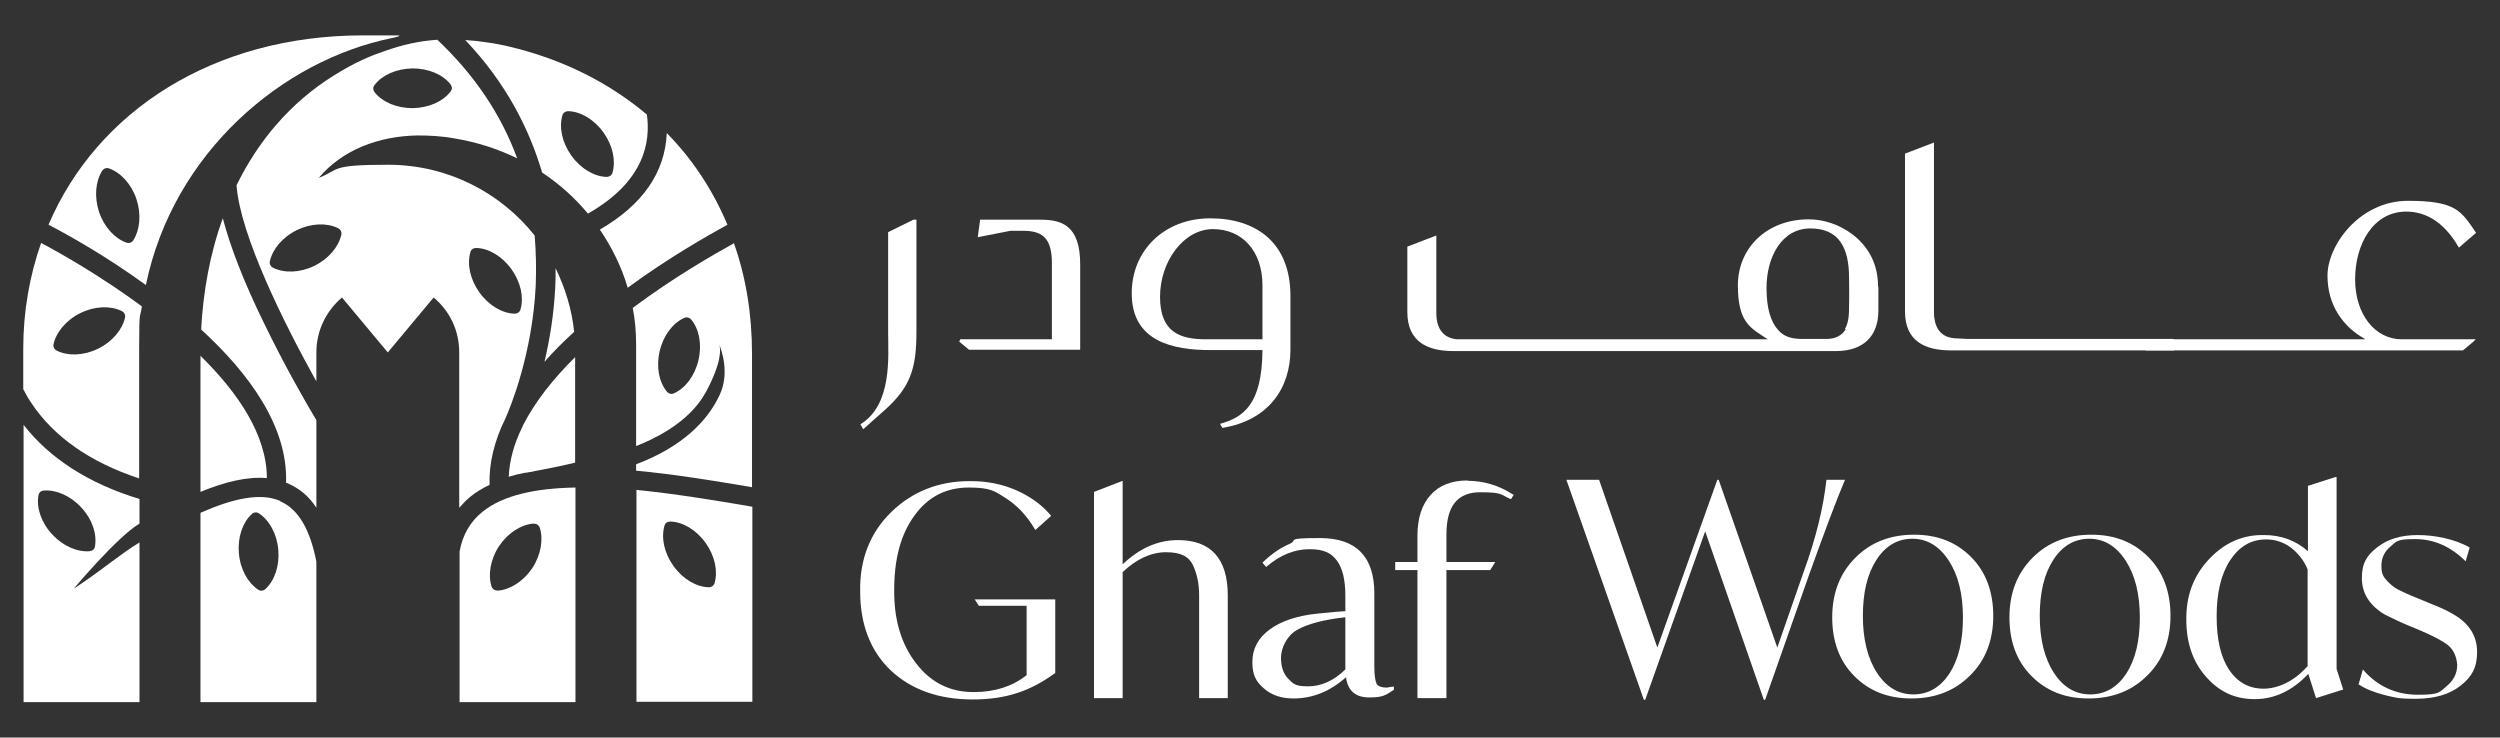 <?xml version="1.0" encoding="UTF-8"?>
<svg id="Layer_1" xmlns="http://www.w3.org/2000/svg" version="1.1" viewBox="0 0 742 218.9">
  <rect x="0" y="0" width="742" height="218.9" fill="#333333" stroke="none"/>
  <!-- Generator: Adobe Illustrator 29.1.0, SVG Export Plug-In . SVG Version: 2.1.0 Build 142)  -->
  <defs>
    <style>
      .st0 {
        fill: #fff;
      }
    </style>
  </defs>
  <path class="st0" d="M207.3,106.9c-1.1,4.7-3.9,8.3-7.2,9.8-.8.4-1.6.2-2.2-.5-2.3-2.8-3.2-7.3-2.1-12,1.1-4.7,3.9-8.3,7.2-9.8.8-.4,1.6-.2,2.2.5,2.3,2.8,3.2,7.3,2.1,12M218,72.1c-6.3,3.5-18.2,10.3-30.2,19.3.7,3.5,1,7.2,1,10.9,0,1.2,0,2.4,0,3.6v26.5c13.1-5.2,18.3-11.7,20.7-16,4.8-9,4.4-12.8,4-14.1.7,1.8,3.1,8.5.1,14.9-3.5,7.6-11,15.4-24.8,20.6v1.9c10.9,1,22.6,2.9,34.4,4.9,0-21,0-39.3,0-39.6,0-11.7-1.8-22.8-5.4-32.9"/>
  <path class="st0" d="M39.6,71.3c-.5.7-1.3,1-2.1.7-3.4-1.2-6.6-4.6-8.1-9.1-1.5-4.6-1-9.1.9-12.2.5-.7,1.3-1,2.1-.7,3.4,1.2,6.6,4.6,8.1,9.1,1.5,4.6,1,9.1-.9,12.2M117.9,10.5h-10.1c-44.5,0-79,22.5-93.4,56.2,6,3.1,17.2,9.4,28.9,17.9C51.4,45.3,83.8,17.9,116.3,11.3c1.5-.3,3.3-.8,1.5-.8"/>
  <path class="st0" d="M79.2,141.9c0-12.8-8.6-25.4-19.7-36.3v40.4c7.2-3,13.9-4.6,19.7-4.1"/>
  <path class="st0" d="M66.2,64.6c-3.9,10.6-5.9,22-6.5,33.2,14.2,13,25.8,28.8,25.2,45.5.2,0,.4.1.6.2,3.4,1.5,6.2,3.8,8.4,7.2v-26c-3.2-5.3-9.6-16.5-15.5-28.7-6.1-12.4-10.1-22.9-12.3-31.3"/>
  <path class="st0" d="M170.4,98.4c-.7-6.7-2.7-13-5.5-18.8,0,1.9,0,3.7-.1,5.5-.4,8.4-1.7,15.9-3.2,22.3,2.6-3,5.6-6,8.9-9"/>
  <path class="st0" d="M157.4,140.1l1.4-.3c4.3-.8,8.3-1.6,11.9-2.5v-31.3c-6.4,6.3-11.9,13.2-15.5,20.3-.2.4-.3.7-.3.7h0c-2.3,4.7-3.7,9.6-3.9,14.5,1.6-.5,3.2-.9,4.9-1.2h0s.2,0,.2,0c.4,0,.8-.2,1.3-.2"/>
  <path class="st0" d="M178,68.1c3.6,5.3,6.5,11.1,8.3,17.3,12.1-8.9,23.6-15.4,29.6-18.7-4.3-10.2-10.3-19.4-18-27.2-.5,11.7-7.2,21.3-19.8,28.6"/>
  <path class="st0" d="M78.8,174.8c-.6.6-1.5.7-2.2.2-3-2-5.3-6-5.7-10.8-.4-4.8,1.1-9.1,3.8-11.6.6-.6,1.5-.7,2.2-.2,3,2,5.3,6,5.7,10.8.4,4.8-1.1,9.1-3.8,11.6M83.2,148.7c-5.9-2.6-14.2-.7-23.7,3.5v56.2h34.4v-41.7c-1.9-9.7-5.4-15.6-10.7-17.9"/>
  <path class="st0" d="M181.8,51.2c-.2.8-.9,1.3-1.8,1.3-3.6-.1-7.6-2.4-10.4-6.3-2.8-3.9-3.7-8.4-2.7-11.9.2-.8.9-1.3,1.8-1.3,3.6.1,7.6,2.4,10.4,6.3,2.8,3.9,3.7,8.4,2.7,11.9M192,34c-11.2-9.4-25-16.5-41.4-20.3-1.7-.4-4.3-.9-6.7-1.2-1.9-.3-3.8-.5-5.8-.6,12.1,12.7,19,26.4,22.8,39.3,5.1,3.4,9.7,7.5,13.6,12.2,16.9-9.6,18.6-21.4,17.5-29.4"/>
  <path class="st0" d="M37.1,94.3c-.8,3.5-3.7,7.1-8,9.2-4.3,2.1-8.9,2.2-12.2.6-.8-.4-1.2-1.2-1-2,.8-3.5,3.7-7.1,8-9.2,4.3-2.1,8.9-2.2,12.2-.6.8.4,1.2,1.2,1,2M42.2,91c-11.9-8.8-23.6-15.5-30-18.9-3.4,9.7-5.3,20.3-5.3,31.4v12c.7,1.4,1.5,2.8,2.4,4.1,6.7,10.1,17.5,17.6,32,22.4,0-12.7,0-26,0-38.6s.3-8.4.8-12.5"/>
  <path class="st0" d="M11.4,147.1c.1-.9.8-1.5,1.6-1.5,3.6-.3,7.9,1.5,11.1,5,3.3,3.5,4.7,7.9,4.1,11.5-.1.9-.8,1.4-1.6,1.5-3.6.3-7.9-1.5-11.1-5-3.3-3.5-4.7-7.9-4.1-11.5M41.4,161c-5.6,3.4-11.4,8.3-17.1,12.1l-2.4,1.6s12.9-15.4,19.5-19.3v-7.3c-15.1-4.6-26.6-12-34.4-22v82.3h34.4s0-21.2,0-47.4"/>
  <path class="st0" d="M158,168.6c-2.7,4-6.6,6.4-10.2,6.7-.9,0-1.6-.4-1.9-1.2-1.1-3.4-.4-8,2.2-12,2.7-4,6.6-6.4,10.2-6.7.9,0,1.6.4,1.9,1.2,1.1,3.4.4,8-2.2,12M143.2,151.9c-3.6,2.9-5.9,6.8-6.8,11.8v44.7h34.4v-63.7c-11.7.2-21.4,2.2-27.6,7.2"/>
  <path class="st0" d="M212.1,173c-.2.8-.9,1.3-1.8,1.3-3.6-.1-7.6-2.4-10.4-6.3-2.8-3.9-3.7-8.4-2.7-11.9.2-.9.9-1.3,1.8-1.3,3.6.1,7.6,2.4,10.4,6.3,2.8,3.9,3.7,8.4,2.7,11.9M188.9,145.5v62.8h34.4s0-30.1,0-57.9c-11.6-2-23.4-3.9-34.4-5"/>
  <path class="st0" d="M154.5,91.8c-.2.8-.9,1.3-1.8,1.3-3.6-.1-7.6-2.4-10.4-6.3-2.8-3.9-3.7-8.4-2.7-11.9.2-.9.9-1.3,1.8-1.3,3.6.1,7.6,2.4,10.4,6.3,2.8,3.9,3.7,8.4,2.7,11.9M101.3,69.7c-.8,3.5-3.7,7.1-8,9.2-4.3,2.1-8.9,2.2-12.2.6-.8-.4-1.2-1.2-1-2,.8-3.5,3.7-7.1,8-9.2,4.3-2.1,8.9-2.2,12.2-.6.8.4,1.2,1.2,1,2M111.2,25.2c2.2-2.9,6.4-4.8,11.2-4.9,4.8,0,9,1.8,11.3,4.7.5.7.6,1.5,0,2.2-2.2,2.9-6.4,4.8-11.2,4.9-4.8,0-9-1.8-11.3-4.7-.5-.7-.6-1.5,0-2.2M158.7,69.9c-10.2-12.8-25.9-21-43.5-21s-14.2,1.4-20.6,3.9h0c7-8.3,17.7-12.4,29.3-12.6h0c3.6,0,7.4.2,11.1.9,6.6,1.1,12.8,3.1,18.5,5.9-4.8-13.1-12.7-24.8-23.7-35.2-5.7.4-10.3,1.5-15.5,3.3-4.4,1.5-8.8,3.3-15.2,7.3-13,8.1-22.5,19.5-28.9,32.6,1.1,14.8,14,40.8,23.7,58.2v-8.6c0-6.6,3-12.4,7.6-16.3l13.6,16.3,13.6-16.3c4.7,3.9,7.6,9.7,7.6,16.3v46.1c1-1.1,2-2.2,3.2-3.2,1.7-1.4,3.7-2.6,5.8-3.6-.2-6.4,1.4-13,4.7-19.7,1.4-3.1,8-19,9-39.4.2-5,.1-9.9-.3-14.7"/>
  <path class="st0" d="M255.4,125.9c9.5-5.8,8.2-20.3,8.2-27v-30l7.5-3.7h.9v33.3c0,10.9-1.8,16.4-9.4,23.2-3.1,2.7-5.9,5.3-6.4,5.7l-.8-1.4Z"/>
  <path class="st0" d="M320.5,103.8h-32.9l-2.9-2.4.3-.7h27.2v-22.7c0-7.8-3.3-9.5-8.6-9.5h-3.7l-9.7,1.9.7-5.2h17.8c6.5,0,11.9,1.7,11.9,13.3v25.3Z"/>
  <path class="st0" d="M374.7,100.6v-15.9c0-10.2-6-16.7-14.7-16.7s-15.7,9.6-15.7,20.1,5.9,12.6,13.6,12.6h16.9ZM335.9,87c0-12.6,9.6-22.2,23.3-22.2s23.8,7.3,23.8,23v16c0,11.5-6.6,21-20.2,23.2l-.7-1.2c6.8-1.9,12.5-5.6,12.6-21.9h-15.5c-11,0-23.3-2.5-23.3-16.8"/>
  <path class="st0" d="M701.9,100.6c-6.3-3.5-11.1-9.8-11.1-18.8s9.5-22.2,23.9-22.2,15.8,3.1,20.2,9.5l-5.1,4.4c-4-7-9.3-10.7-15.6-10.7-9.8,0-15.2,9.6-15.2,20.1s6,17.8,13.8,17.8h22l-.8.8-3,2.5h-93.9c-.6,0-.9-.6-.9-1.1v-1.3c0-.6.4-.9.9-.9h64.7Z"/>
  <path class="st0" d="M645.1,100.6h-60.9l-4.1-.2c-3.9-.3-6.1-2.9-6.1-7.8v-50.3l-8.6,3.3v46.8c0,8.8,5.8,11.6,13.7,11.6h66.1"/>
  <path class="st0" d="M547.8,97.7c-1.1,1.9-3.1,2.9-5.7,2.9h-7c-2.8,0-5.4-.4-7.3-2.6-2.2-2.4-3.5-6.4-3.5-12.5,0-9.2,4.5-17.7,13-17.7s11.5,5.7,11.5,14.7c0,2.7.1,5.4,0,8.1,0,2.3,0,4.9-1.2,7M557.4,85s0,0,0,0c0-7.1-3.2-12-7.4-15.3-4.2-3.2-8.9-4.6-13.2-4.6-12.4,0-21,8.5-21,19.6s3.8,12.7,8.9,16h-92.2c-3.9-.3-6.2-2.9-6.2-7.8v-23l-8.6,3.3v19.4c0,8.8,5.9,11.6,13.7,11.6h85.4s24.7,0,24.7,0h3.4c8,0,12.6-4.3,12.6-12v-7Z"/>
  <path class="st0" d="M542.1,142.4h5.5c-2.6,6.1-6.1,15.5-10.6,28l-13.1,37.3h-.4l-17.4-50-17.8,50h-.4l-23-65.3h9.7l17.3,49.8,17.8-49.8h.4l17.4,49.8,7.8-22.4c3.7-10.1,5.9-19.3,6.8-27.5"/>
  <path class="st0" d="M582.6,183.3c0-7-1.4-12.6-4.2-16.9-2.8-4.3-6.4-6.5-10.8-6.5s-8,2.1-10.7,6.3c-2.7,4.2-4,9.7-4,16.6s1.4,12.6,4.2,16.9c2.8,4.3,6.4,6.4,10.8,6.4s8-2.1,10.7-6.2c2.7-4.2,4-9.7,4-16.6M543.8,183.3c0-7.3,2.3-13.2,6.9-17.8,4.6-4.6,10.4-6.8,17.4-6.8s12.5,2.2,16.9,6.6c4.4,4.4,6.6,10.3,6.6,17.5s-2.3,13.2-6.9,17.7c-4.6,4.6-10.4,6.8-17.4,6.8s-12.5-2.2-16.9-6.6c-4.4-4.4-6.6-10.2-6.6-17.5"/>
  <path class="st0" d="M635.1,183.3c0-7-1.4-12.6-4.2-16.9-2.8-4.3-6.4-6.5-10.8-6.5s-8,2.1-10.7,6.3c-2.7,4.2-4,9.7-4,16.6s1.4,12.6,4.2,16.9c2.8,4.3,6.4,6.4,10.8,6.4s8-2.1,10.7-6.2c2.7-4.2,4-9.7,4-16.6M596.4,183.3c0-7.3,2.3-13.2,6.9-17.8,4.6-4.6,10.4-6.8,17.4-6.8s12.5,2.2,16.9,6.6c4.4,4.4,6.6,10.3,6.6,17.5s-2.3,13.2-6.9,17.7c-4.6,4.6-10.4,6.8-17.4,6.8s-12.5-2.2-16.9-6.6c-4.4-4.4-6.6-10.2-6.6-17.5"/>
  <path class="st0" d="M684.9,197.9v-28.9c-1.1-2.7-2.8-4.8-5-6.5-2.2-1.6-4.6-2.4-7.3-2.4-4.5,0-8,2.1-10.7,6.2-2.7,4.1-4,9.7-4,16.6s1.2,12.1,3.7,15.9c2.5,3.7,5.9,5.6,10.2,5.6s9.1-2.2,13-6.6M695.3,204.7l-7.9,2.5-2.3-7.2c-4.7,5-10,7.5-15.9,7.5s-10.6-2.2-14.5-6.7c-3.9-4.4-5.8-10.1-5.8-16.8-.1-7.1,2.1-13.1,6.7-18,4.6-4.9,10-7.3,16.3-7.2,5.1,0,9.5,1.6,13.1,4.8v-19.4l8.1-2.6h.4v56.9l2,6.3Z"/>
  <path class="st0" d="M700,203.2l1.3-4.5c4.3,5,9.8,7.5,16.4,7.5s6.3-.8,8.4-2.5c2.1-1.7,3.2-3.8,3.2-6.4-.2-2.5-1.1-4.4-2.6-5.7-1.6-1.3-4.4-2.8-8.4-4.5l-3.6-1.5c-2.2-.9-4.5-2-6.9-3.2-4.5-2.7-6.8-6.3-6.8-10.8s1.5-6.8,4.6-9.2c3.1-2.4,7-3.6,12-3.6s11.1,1.2,15.4,3.7l-1.2,4.1c-4.4-4.4-9.4-6.6-15-6.6s-5.5.7-7.3,2.2c-1.8,1.5-2.7,3.4-2.7,5.7s.5,3.2,1.6,4.4c1,1.1,2.1,2,3.2,2.6,1.2.6,3.2,1.6,6.3,2.8l3.6,1.5c2.6,1,4.8,2,6.8,3.2,4.6,2.7,6.9,6.4,6.9,11.1s-1.6,7.4-4.9,10c-3.3,2.6-7.7,3.9-13.3,3.9s-6.1-.4-9.2-1.1c-3.1-.8-5.7-1.8-7.6-3.1"/>
  <path class="st0" d="M290.6,179.8h14.1v20.6c-4.2,3.3-9.4,5-15.5,5-.1,0-.3,0-.4,0-6.8,0-12.5-2.8-16.8-8.4-4.5-5.7-6.7-13.1-6.6-22,0-9.2,2-16.6,6.1-22.1,4-5.5,9.4-8.2,16-8.2s7.8,1.1,11.1,3.2c3.4,2.2,6.2,5.2,8.5,9.1l.2.3,4.7-4.2-.2-.2c-2.6-3.1-6.1-5.6-10.2-7.4-4.1-1.8-8.6-2.7-13.4-2.7h-.5c-9.1,0-16.9,3.1-23.1,9.1-6.3,6.1-9.5,14.1-9.3,23.7,0,9.8,3.1,17.7,9.1,23.4,6.1,5.7,14.2,8.6,24.3,8.6s17.3-2.6,24.4-7.8h.1v-21.9h-23.9l1.3,2Z"/>
  <path class="st0" d="M349.6,160.3c-5.9,0-11.4,2.4-16.4,7.2v-24.8l-8.5,3.3v61.2h8.5v-37.4c4.1-3.9,8.5-5.9,12.9-5.9s6.8,1.3,8,3.9c1.2,2.6,1.8,5.5,1.8,8.8v30.6h8.5v-30.5c0-10.9-5-16.4-14.8-16.4"/>
  <path class="st0" d="M399.3,198.7c-3.4,3.3-7.1,5-11,5s-4.4-.7-5.9-2.2c-1.5-1.5-2.2-3.6-2.2-6.3s1.6-6.4,4.7-8.2c3.1-1.8,8-3.1,14.4-3.8v15.6ZM411.9,204.1c-1.8,0-2.9-.4-3.3-1.1-.4-.8-.7-2.5-.7-5.1v-21.8c0-10.9-5.4-16.4-16.1-16.4s-6.4.6-9,1.7c-2.6,1.1-5.3,2.9-7.9,5.4l-.2.2,1.1,1.3.2-.2c4-3.4,8.3-5.1,12.6-5.1s6.5,1.1,8.2,3.4c1.7,2.3,2.5,5.8,2.5,10.4v4.6l-3,.2-5.1.5c-6.1.6-10.9,2.2-14.3,4.7-3.5,2.5-5.2,5.8-5.2,9.7s1.1,5.8,3.4,7.8c2.2,2,5.2,3,8.8,3,5.7,0,10.9-2.1,15.6-6.3.5,4,2.8,6,6.9,6s4.9-.7,7.2-2.2h.1v-1h-.3c-1.2.2-1.5.2-1.6.2"/>
  <path class="st0" d="M435.6,142.6c-4.7,0-8.4,1.4-11,4.3-2.6,2.9-3.9,6.9-3.9,12.1v7.8h-6.6v2.4h6.6v38h8.6v-38h13l1.5-2.4h-14.5v-8.2c0-8.4,3.3-12.5,10-12.5s6,.7,9,2h.2c0,0,.8-1.3.8-1.3h-.2c-4.3-2.8-8.9-4.1-13.5-4.1"/>
</svg>